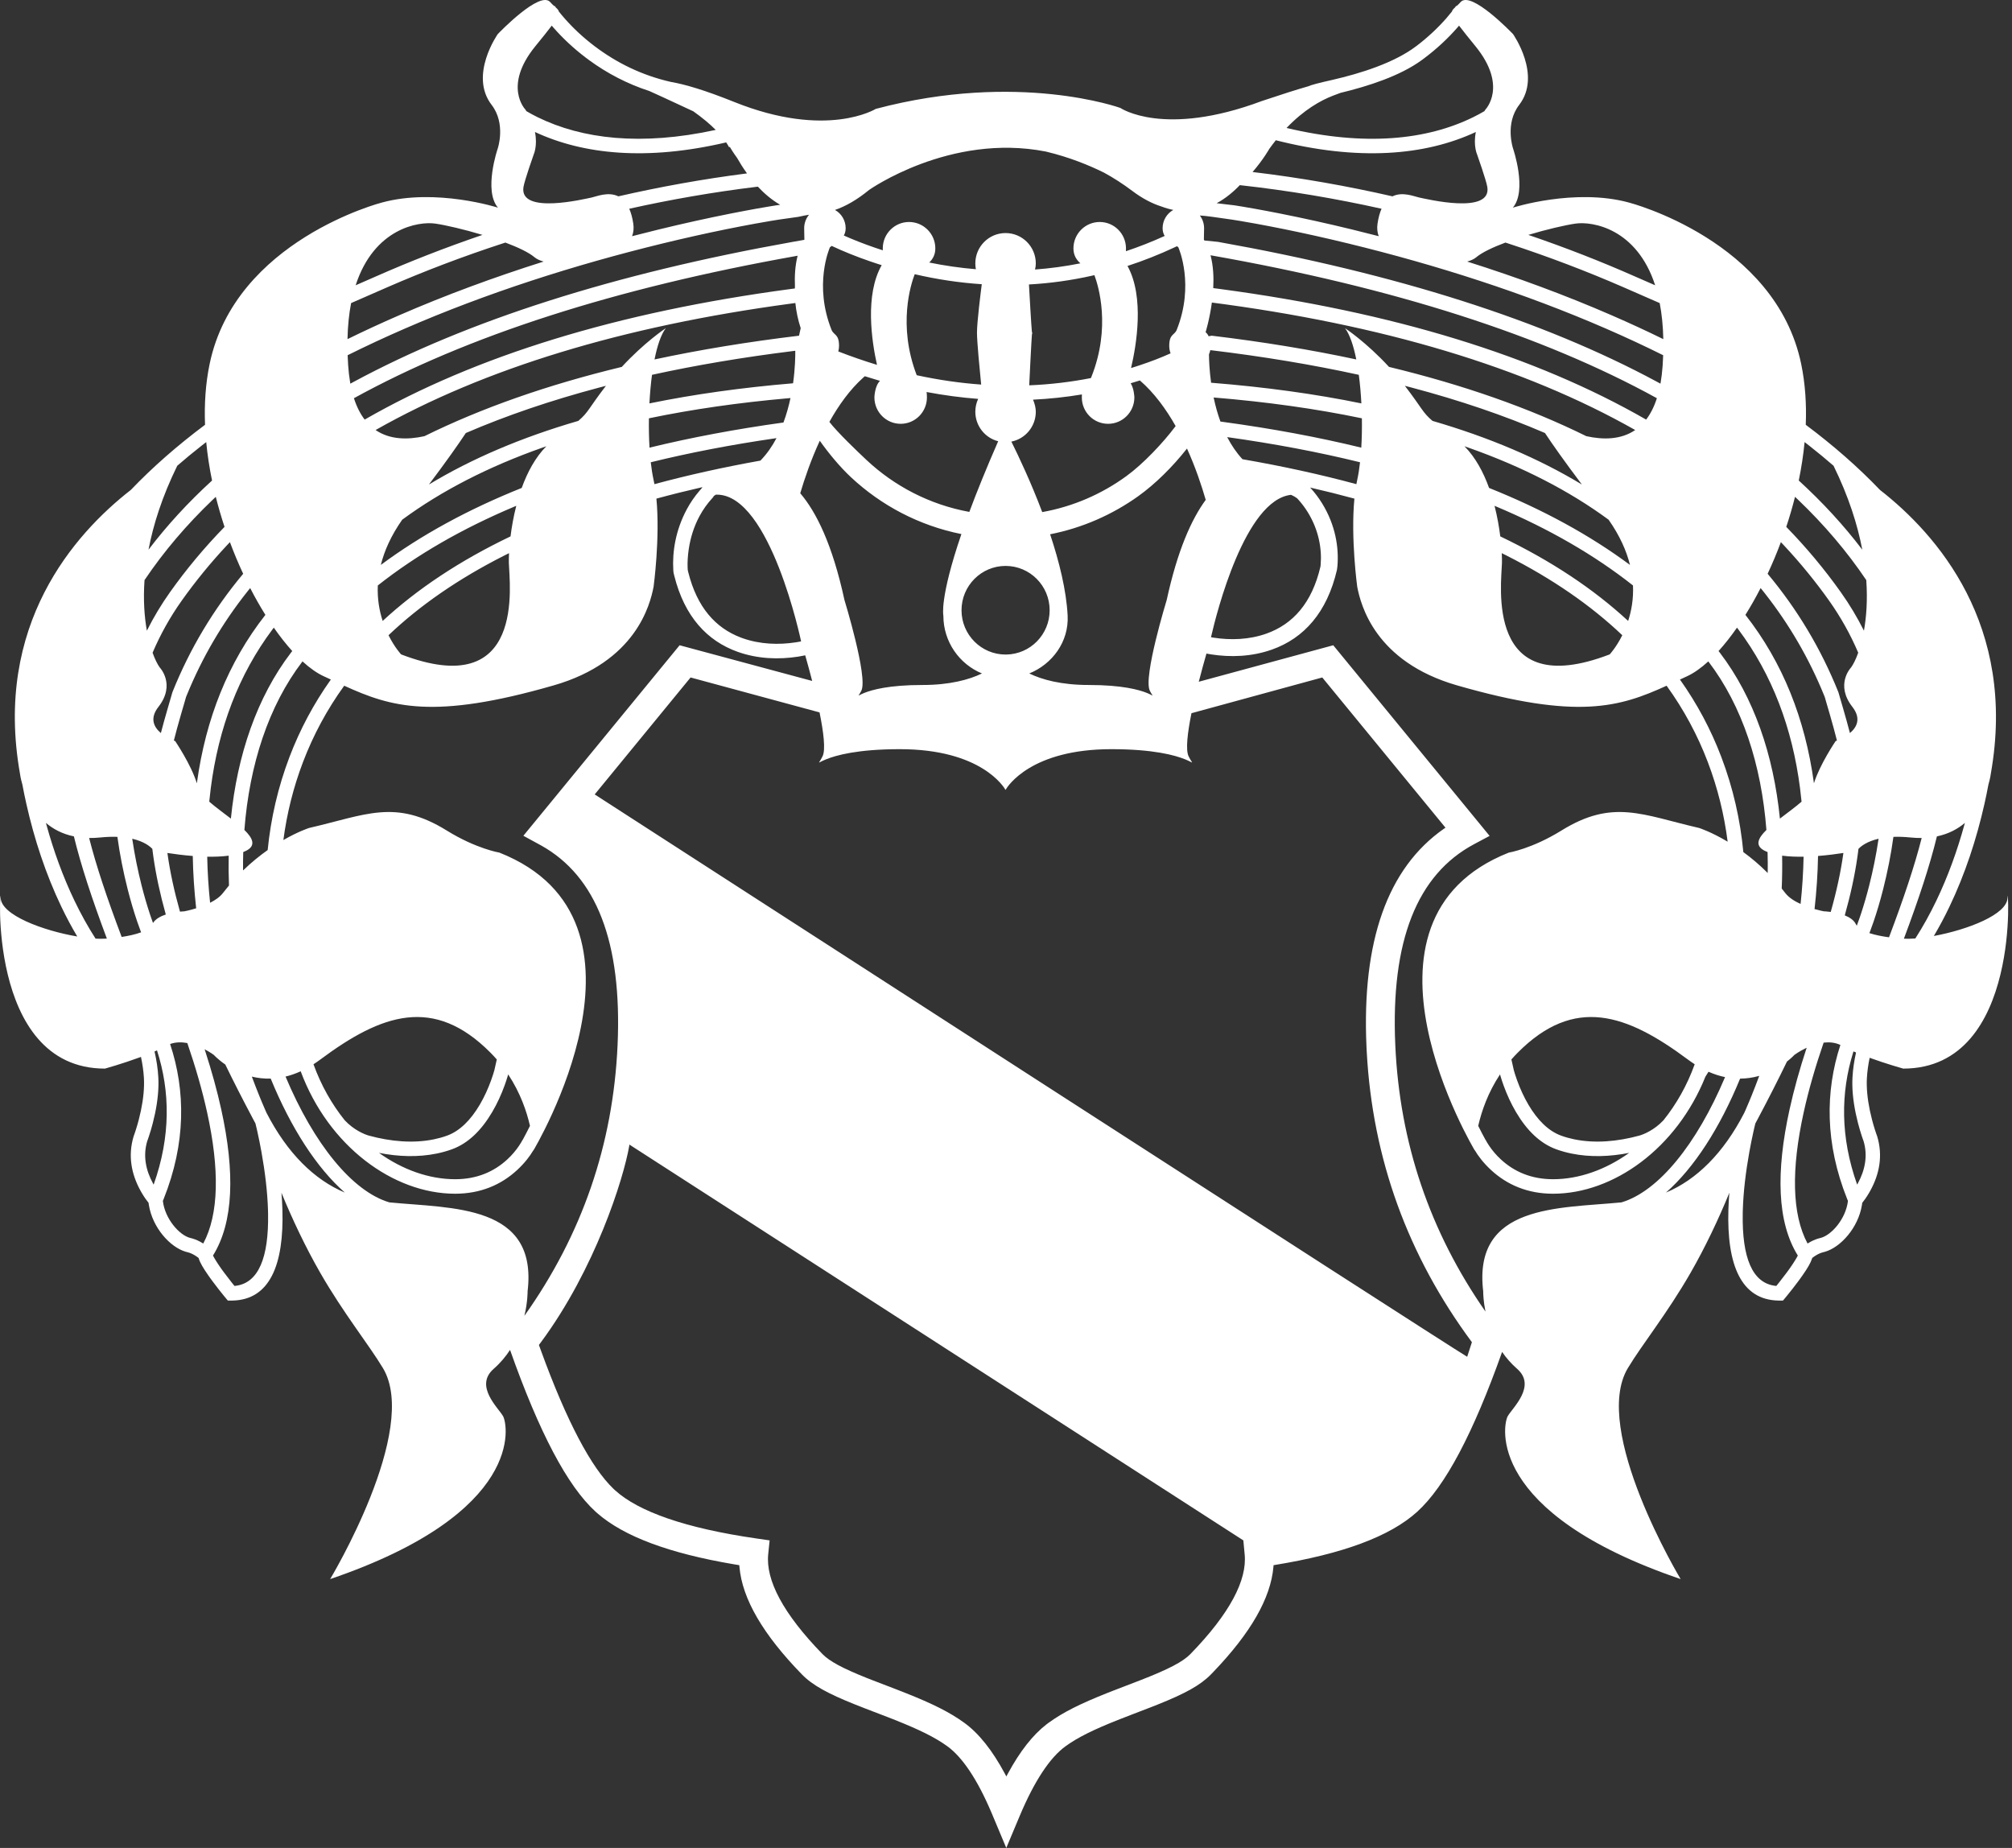 <?xml version="1.0" encoding="UTF-8"?>
<svg width="196px" height="180px" viewBox="0 0 196 180" version="1.1" xmlns="http://www.w3.org/2000/svg" xmlns:xlink="http://www.w3.org/1999/xlink">
    <rect x="0" y="0" width="196" height="180" fill="#333333" stroke="none"/>
    <!-- Generator: Sketch 64 (93537) - https://sketch.com -->
    <title>Shape</title>
    <desc>Created with Sketch.</desc>
    <g id="Page-1" stroke="none" stroke-width="1" fill="none" fill-rule="evenodd">
        <path d="M142.287,0.201 C143.291,-0.942 147.232,3.152 147.389,3.316 L147.394,3.321 C147.394,3.321 150.218,7.327 147.991,10.218 C146.576,12.055 147.394,14.462 147.394,14.462 C147.394,14.462 148.803,18.553 147.375,20.227 C147.375,20.227 153.41,18.293 158.681,19.729 C158.681,19.729 172.969,23.403 175.465,35.463 C175.858,37.363 175.989,39.357 175.909,41.377 C178.596,43.385 181.013,45.5 183.14,47.724 C188.654,52.021 196.503,60.882 193.937,75.359 C193.937,75.359 193.887,75.793 193.701,76.432 C193.59,77.03 193.462,77.658 193.315,78.31 C192.546,81.727 191.43,85.144 189.897,88.339 C189.427,89.32 188.924,90.265 188.387,91.17 C191.639,90.573 195.561,89.078 195.561,87.436 C195.561,85.217 197.108,104.089 185.403,104.089 C185.403,104.089 183.808,103.645 182.133,103.036 C181.992,103.705 181.902,104.359 181.865,104.998 C181.851,105.232 181.847,105.474 181.853,105.723 C181.877,106.77 182.063,107.905 182.36,109.047 C182.449,109.393 182.544,109.72 182.64,110.022 L182.777,110.437 L182.79,110.473 C182.823,110.569 182.85,110.64 182.867,110.685 C183.433,112.563 183.092,114.347 182.203,115.967 L182.098,116.154 L182.052,116.232 C181.823,116.62 181.6,116.933 181.411,117.164 L181.391,117.312 L181.38,117.384 C181.018,119.601 179.304,121.489 177.787,121.928 L177.652,121.963 L177.587,121.979 C177.351,122.041 177.113,122.15 176.883,122.292 L176.784,122.355 L176.729,122.392 C176.657,122.441 176.593,122.489 176.536,122.535 L176.529,122.561 L176.515,122.606 C176.381,123.024 176.075,123.538 175.604,124.212 L175.478,124.39 L175.408,124.488 C175.337,124.587 175.264,124.687 175.188,124.79 C175,125.044 174.803,125.302 174.604,125.557 L174.093,126.196 L174.063,126.233 C173.995,126.316 173.939,126.384 173.898,126.433 L173.688,126.685 L173.36,126.685 L173.249,126.683 C169.605,126.616 168.208,123.208 168.373,117.806 C168.39,117.276 168.421,116.734 168.466,116.183 C167.406,118.771 166.101,121.52 164.685,123.983 C162.409,127.945 159.972,130.946 158.58,133.26 C154.961,139.279 163.722,153.813 163.722,153.813 C144.695,147.33 146.412,138.763 146.876,137.946 C147.339,137.128 149.702,135.008 147.794,133.335 C147.208,132.823 146.725,132.262 146.329,131.685 C143.516,139.595 140.799,144.76 138.063,147.249 C135.414,149.659 130.794,151.36 124.168,152.441 L124.064,152.458 L124.053,152.615 C123.786,155.692 121.815,159.078 118.231,162.823 L117.972,163.091 C116.929,164.163 115.428,164.969 112.805,166.021 L112.204,166.259 C111.898,166.379 111.063,166.698 110.392,166.956 L108.884,167.541 C106.514,168.485 104.992,169.231 103.797,170.098 C102.285,171.195 100.768,173.466 99.322,176.914 L98.027,180 L96.588,176.569 C95.203,173.312 93.747,171.156 92.288,170.098 C91.093,169.231 89.57,168.485 87.2,167.541 L86.563,167.29 C86.256,167.171 85.064,166.716 84.337,166.436 L83.279,166.021 C80.657,164.969 79.156,164.163 78.112,163.091 C74.364,159.239 72.305,155.766 72.032,152.615 L72.019,152.458 L71.477,152.368 C65.228,151.308 60.811,149.68 58.197,147.405 L58.021,147.249 C55.263,144.739 52.523,139.51 49.686,131.489 C49.266,132.135 48.742,132.765 48.09,133.335 C46.182,135.008 48.544,137.128 49.007,137.946 C49.471,138.763 51.188,147.33 32.161,153.813 C32.161,153.813 40.923,139.279 37.304,133.26 C35.911,130.946 33.475,127.945 31.199,123.983 C29.783,121.52 28.478,118.771 27.418,116.183 C27.463,116.734 27.494,117.276 27.51,117.806 C27.676,123.208 26.279,126.616 22.634,126.683 L22.523,126.685 L22.196,126.685 L21.985,126.433 C21.944,126.384 21.889,126.316 21.82,126.233 L21.79,126.196 L21.28,125.557 C21.08,125.302 20.883,125.044 20.695,124.79 C20.619,124.687 20.546,124.587 20.475,124.488 L20.405,124.39 L20.28,124.212 C19.809,123.538 19.502,123.024 19.369,122.606 L19.355,122.561 L19.348,122.535 C19.29,122.489 19.226,122.441 19.155,122.392 L19.099,122.355 L19.001,122.292 C18.77,122.15 18.533,122.041 18.296,121.979 L18.232,121.963 L18.097,121.928 C16.579,121.489 14.866,119.601 14.504,117.384 L14.492,117.312 L14.473,117.164 C14.284,116.933 14.06,116.62 13.831,116.232 L13.785,116.154 L13.68,115.967 C12.792,114.347 12.451,112.563 13.017,110.685 C13.034,110.64 13.06,110.569 13.093,110.473 L13.106,110.437 L13.243,110.022 C13.339,109.72 13.434,109.393 13.524,109.047 C13.82,107.905 14.007,106.77 14.03,105.723 C14.036,105.474 14.032,105.232 14.019,104.998 C13.98,104.331 13.884,103.648 13.732,102.949 L13.611,102.994 C11.895,103.625 10.226,104.089 10.226,104.089 C-1.479,104.089 0.068,85.217 0.068,87.436 C0.068,89.126 4.223,90.661 7.526,91.22 C6.978,90.299 6.465,89.338 5.986,88.339 C4.454,85.144 3.337,81.727 2.569,78.31 C2.422,77.658 2.293,77.031 2.183,76.433 C1.997,75.793 1.946,75.359 1.946,75.359 C-0.619,60.882 7.229,52.021 12.743,47.724 C14.871,45.5 17.288,43.385 19.974,41.377 C19.894,39.357 20.025,37.363 20.419,35.463 C22.915,23.403 37.202,19.729 37.202,19.729 C42.474,18.293 48.508,20.227 48.508,20.227 C47.08,18.553 48.489,14.462 48.489,14.462 C48.489,14.462 49.308,12.055 47.893,10.218 C45.666,7.327 48.489,3.321 48.489,3.321 L48.494,3.316 C48.651,3.152 52.592,-0.942 53.596,0.201 C53.738,0.364 53.874,0.49 53.993,0.596 L54.033,0.57 L54.146,0.73 C54.297,0.865 54.405,0.976 54.439,1.119 C54.599,1.323 54.781,1.542 54.985,1.774 C55.798,2.703 56.779,3.633 57.926,4.501 C60.069,6.123 62.532,7.334 65.317,7.971 L65.369,7.982 C66.676,8.205 68.621,8.764 71.512,9.927 C80.563,13.565 85.314,10.606 85.314,10.606 C99.232,6.916 109.143,10.515 109.143,10.515 C109.143,10.515 113.369,13.422 122.945,9.833 C124.908,9.175 126.371,8.712 127.437,8.408 C127.686,8.286 128.458,8.08 129.754,7.791 C132.539,7.154 135.815,6.123 137.957,4.501 C139.104,3.633 140.085,2.703 140.899,1.774 C141.102,1.542 141.284,1.323 141.444,1.119 C141.478,0.976 141.586,0.865 141.738,0.73 L141.85,0.57 L141.89,0.596 C142.01,0.49 142.146,0.364 142.287,0.201 Z M121.121,150.043 L61.307,111.485 C61.307,111.485 61.3,111.558 61.3,111.6 C60.741,114.852 57.955,123.643 52.699,130.738 L52.498,131.005 L52.692,131.54 C55.203,138.444 57.598,142.962 59.779,145.035 L59.907,145.154 C62.218,147.257 66.809,148.857 73.64,149.849 L74.974,150.043 L74.836,151.391 C74.579,153.908 76.289,157.178 80.121,161.116 C80.81,161.823 82.089,162.503 84.374,163.419 L84.899,163.626 C85.292,163.78 86.612,164.285 87.272,164.538 L88.264,164.926 C90.824,165.946 92.506,166.773 93.932,167.807 C95.361,168.844 96.669,170.492 97.884,172.755 L98.034,173.036 L98.192,172.742 C99.36,170.589 100.608,168.992 101.959,167.952 L102.153,167.807 C103.578,166.773 105.261,165.946 107.82,164.926 L108.508,164.656 L111.186,163.626 C113.802,162.603 115.224,161.876 115.963,161.116 C119.795,157.178 121.505,153.908 121.248,151.391 L121.121,150.043 Z M128.81,65.99 L116.067,69.47 C115.686,71.357 115.481,73.05 115.789,73.67 C116.629,75.354 116.487,72.974 108.262,72.974 C100.451,72.974 98.172,76.568 97.963,76.927 L97.961,76.931 L97.961,76.956 L97.96,76.954 L97.96,76.956 L97.947,76.956 C97.947,76.956 97.949,76.952 97.953,76.945 L97.954,76.943 C97.819,76.701 95.614,72.974 87.656,72.974 C79.432,72.974 79.293,75.354 80.129,73.67 C80.442,73.041 80.227,71.31 79.836,69.392 C76.196,68.406 72.009,67.272 67.274,65.99 L57.933,77.381 C64.831,81.824 140.011,130.401 142.926,132.158 L143.386,130.738 C137.129,122.294 133.711,112.864 133.143,102.48 L133.116,101.933 C132.657,91.709 135.146,84.572 140.669,80.718 L140.812,80.621 L128.81,65.99 Z M68.434,47.45 L68.38,47.462 C66.855,47.81 65.377,48.179 63.944,48.569 C64.314,52.429 63.668,57.16 63.668,57.16 C63.328,58.911 61.944,64.458 53.938,66.761 C42.19,70.143 38.106,68.877 33.531,66.793 C31.848,69.123 30.517,71.603 29.52,74.221 C28.569,76.717 27.944,79.253 27.605,81.824 C29.08,80.976 30.107,80.65 30.107,80.65 C35.629,79.379 38.501,77.789 43.52,80.898 C46.395,82.679 48.648,83.049 48.648,83.049 C65.414,89.682 51.96,112.064 51.96,112.064 L51.96,112.058 C51.96,112.054 51.96,112.048 51.96,112.04 C51.636,112.598 51.116,113.286 50.374,113.971 C48.817,115.41 46.81,116.276 44.337,116.276 C38.307,116.276 31.997,111.634 29.292,104.35 C28.784,104.582 28.291,104.751 27.816,104.865 C30.571,111.422 34.314,116.046 37.929,117.119 C44.049,117.718 52.413,117.289 51.396,125.78 C51.396,125.78 51.414,126.791 51.084,128.17 C56.706,120.257 59.727,111.479 60.161,101.805 C60.612,91.752 58.088,85.347 52.715,82.353 L50.984,81.409 L66.205,62.852 L79.119,66.328 C78.885,65.417 78.652,64.577 78.463,63.914 L78.44,63.832 L78.409,63.839 C78.245,63.876 78.025,63.918 77.758,63.96 C75.871,64.255 73.824,64.187 71.878,63.498 C68.868,62.431 66.678,60.039 65.688,56.095 L65.62,55.811 L65.606,55.728 L65.594,55.587 L65.589,55.52 C65.486,53.779 65.801,51.664 66.9,49.617 C67.249,48.965 67.668,48.352 68.161,47.782 L68.324,47.599 L68.349,47.56 C68.375,47.524 68.403,47.487 68.434,47.45 Z M127.629,47.491 L127.602,47.461 C128.058,47.955 128.453,48.478 128.792,49.027 C130.087,51.128 130.442,53.313 130.285,55.153 C130.274,55.287 130.262,55.385 130.241,55.505 C129.276,59.656 127.025,62.168 123.907,63.273 C121.939,63.971 119.873,64.038 117.969,63.74 C117.803,63.714 117.655,63.688 117.527,63.663 C117.322,64.376 117.051,65.346 116.779,66.406 L129.879,62.852 L145.111,81.421 L143.591,82.232 C138.06,85.185 135.466,91.623 135.923,101.805 C136.35,111.309 139.274,119.949 144.708,127.754 C144.506,126.756 144.488,126.015 144.487,125.827 L144.487,125.785 L144.487,125.78 C143.471,117.289 151.834,117.718 157.955,117.119 C161.56,116.049 165.293,111.446 168.046,104.917 C167.53,104.81 166.992,104.641 166.435,104.395 C166.339,104.543 166.237,104.707 166.133,104.876 C163.326,111.857 157.176,116.276 151.292,116.276 C148.819,116.276 146.812,115.41 145.255,113.971 C144.513,113.286 143.993,112.598 143.669,112.04 C143.669,112.056 143.669,112.064 143.669,112.064 C143.669,112.064 130.215,89.682 146.981,83.049 C146.981,83.049 149.234,82.679 152.109,80.898 C157.127,77.789 159.999,79.379 165.522,80.65 C165.522,80.65 166.678,81.017 168.3,81.985 C167.965,79.359 167.334,76.769 166.364,74.221 C165.367,71.603 164.036,69.123 162.353,66.793 C157.778,68.877 153.693,70.143 141.945,66.761 C133.939,64.458 132.556,58.911 132.216,57.16 C132.216,57.16 131.569,52.429 131.94,48.569 C130.546,48.19 129.11,47.83 127.629,47.491 Z M19.934,102.207 L19.983,102.355 C20.618,104.314 21.149,106.227 21.554,108.07 C22.892,114.166 22.77,119.048 20.748,122.298 C20.856,122.519 21.133,122.979 21.509,123.513 L21.548,123.569 L21.682,123.755 L21.823,123.947 C22.048,124.251 22.288,124.563 22.53,124.868 L22.675,125.051 L22.841,125.257 L22.937,125.248 C25.188,124.982 26.185,122.493 26.115,118.236 L26.112,118.107 L26.106,117.85 C26.051,116.078 25.821,114.157 25.471,112.214 C25.345,111.515 25.212,110.856 25.078,110.254 C25.059,110.171 25.041,110.092 25.024,110.017 L25.007,109.944 L24.885,109.431 L24.639,108.97 C23.664,107.136 22.768,105.379 21.947,103.692 C21.228,103.196 20.83,102.756 20.83,102.756 C20.83,102.756 20.478,102.491 19.934,102.207 Z M175.998,102.057 L175.956,102.077 C175.266,102.404 174.799,102.756 174.799,102.756 C174.799,102.756 174.545,103.036 174.078,103.402 C173.219,105.176 172.276,107.03 171.245,108.97 L170.998,109.431 L170.876,109.944 L170.859,110.017 C170.842,110.092 170.824,110.171 170.806,110.254 C170.672,110.856 170.538,111.515 170.412,112.214 C170.063,114.157 169.832,116.078 169.778,117.85 L169.771,118.107 L169.769,118.236 C169.699,122.493 170.696,124.982 172.946,125.248 L173.042,125.257 L173.208,125.051 L173.354,124.868 C173.596,124.563 173.835,124.251 174.061,123.947 L174.201,123.755 L174.335,123.569 L174.375,123.513 C174.751,122.979 175.027,122.519 175.136,122.298 C173.114,119.048 172.991,114.166 174.33,108.07 C174.755,106.134 175.319,104.12 175.998,102.057 Z M177.685,101.554 L177.65,101.558 C176.842,103.908 176.18,106.196 175.702,108.374 C174.496,113.866 174.543,118.254 176.084,121.128 C176.105,121.115 176.126,121.102 176.147,121.089 C176.459,120.896 176.786,120.742 177.129,120.641 L177.337,120.586 L177.373,120.577 C178.404,120.308 179.812,118.741 180.019,116.976 L179.942,116.789 C177.783,111.39 177.797,106.319 179.282,101.786 C178.769,101.544 178.219,101.495 177.685,101.554 Z M16.617,101.677 L16.571,101.693 C18.086,106.249 18.116,111.353 15.942,116.789 L15.865,116.977 C16.071,118.741 17.48,120.308 18.51,120.577 L18.547,120.586 L18.754,120.641 C19.097,120.742 19.425,120.896 19.737,121.089 C19.758,121.102 19.779,121.115 19.799,121.128 C21.34,118.254 21.387,113.866 20.181,108.374 C19.706,106.209 19.049,103.934 18.248,101.599 C17.714,101.5 17.151,101.496 16.617,101.677 Z M171.378,104.794 L171.267,104.825 C170.731,104.969 170.144,105.061 169.512,105.065 C167.534,109.887 165.015,113.779 162.29,116.165 C165.261,114.92 167.89,112.339 169.918,108.401 L170.062,108.079 C170.168,107.837 170.28,107.576 170.396,107.296 L170.636,106.713 C170.884,106.1 171.132,105.46 171.378,104.794 Z M24.533,104.869 L24.571,104.97 C24.796,105.572 25.022,106.154 25.248,106.713 L25.487,107.296 C25.604,107.576 25.716,107.837 25.822,108.079 L25.966,108.403 C27.995,112.34 30.623,114.92 33.594,116.165 C30.868,113.778 28.349,109.886 26.371,105.062 C25.71,105.082 25.095,105.005 24.533,104.869 Z M15.294,102.313 L15.256,102.331 C15.189,102.361 15.122,102.391 15.054,102.42 C15.251,103.268 15.374,104.1 15.421,104.915 C15.437,105.188 15.442,105.468 15.435,105.755 C15.409,106.925 15.205,108.163 14.883,109.404 C14.763,109.868 14.634,110.301 14.504,110.691 C14.461,110.822 14.422,110.934 14.393,111.014 L14.383,111.043 L14.344,111.144 C13.92,112.559 14.189,113.97 14.911,115.286 C14.93,115.32 14.949,115.355 14.968,115.389 C16.646,110.685 16.574,106.281 15.294,102.313 Z M180.558,102.413 L180.53,102.502 C179.308,106.42 179.264,110.759 180.915,115.388 C180.935,115.355 180.954,115.32 180.973,115.286 C181.694,113.97 181.964,112.559 181.539,111.144 L181.501,111.043 L181.49,111.014 C181.461,110.934 181.423,110.822 181.379,110.691 C181.25,110.301 181.121,109.868 181,109.404 C180.678,108.163 180.475,106.925 180.448,105.755 C180.442,105.468 180.446,105.188 180.462,104.915 C180.508,104.132 180.624,103.333 180.807,102.519 C180.723,102.484 180.64,102.448 180.558,102.413 Z M144.015,109.609 L144.001,109.666 C144.237,110.144 144.496,110.636 144.784,111.164 L144.716,111.04 L144.728,111.034 L144.748,111.077 C144.803,111.186 144.908,111.368 145.064,111.6 C145.367,112.053 145.747,112.508 146.206,112.931 C147.515,114.141 149.189,114.863 151.292,114.863 C153.807,114.863 156.4,113.949 158.708,112.297 C156.819,112.669 154.907,112.736 153.081,112.362 C152.576,112.258 152.086,112.122 151.61,111.95 C150.016,111.374 148.723,110.089 147.684,108.325 C147.196,107.498 146.796,106.616 146.475,105.734 C146.363,105.425 146.268,105.138 146.191,104.88 L146.164,104.79 L146.126,104.652 C144.947,106.43 144.334,108.229 144.015,109.609 Z M49.503,104.652 L49.465,104.79 L49.438,104.88 C49.361,105.138 49.266,105.425 49.154,105.734 C48.833,106.616 48.433,107.498 47.945,108.325 C46.906,110.089 45.613,111.374 44.019,111.95 C43.543,112.122 43.053,112.258 42.548,112.362 C40.722,112.736 38.809,112.669 36.921,112.297 C39.229,113.949 41.822,114.863 44.337,114.863 C46.44,114.863 48.114,114.141 49.423,112.931 C49.882,112.508 50.262,112.053 50.565,111.6 C50.721,111.368 50.826,111.186 50.881,111.077 L50.901,111.034 L50.913,111.04 L50.915,111.037 C51.175,110.557 51.411,110.105 51.628,109.666 C51.312,108.279 50.698,106.455 49.503,104.652 Z M147.852,102.534 C147.635,102.752 147.429,102.974 147.234,103.197 L147.462,104.212 L147.479,104.276 L147.591,104.652 C147.65,104.838 147.718,105.037 147.795,105.249 C148.088,106.054 148.453,106.859 148.893,107.606 C149.781,109.112 150.849,110.174 152.085,110.621 C152.496,110.769 152.922,110.888 153.361,110.978 C155.38,111.391 157.569,111.196 159.694,110.615 C160.106,110.502 161.153,110.078 162.046,109.123 C163.299,107.565 164.348,105.728 165.09,103.665 C164.868,103.522 164.644,103.367 164.417,103.198 C158.454,98.76 153.373,96.979 147.852,102.534 Z M31.212,103.198 C30.985,103.367 30.761,103.522 30.539,103.665 C31.281,105.728 32.33,107.565 33.583,109.123 C34.476,110.078 35.523,110.502 35.935,110.615 C38.06,111.196 40.249,111.391 42.268,110.978 C42.707,110.888 43.133,110.769 43.543,110.621 C44.78,110.174 45.848,109.112 46.736,107.606 C47.176,106.859 47.541,106.054 47.834,105.249 C47.911,105.037 47.979,104.838 48.037,104.652 L48.15,104.276 L48.167,104.212 L48.395,103.197 C48.2,102.974 47.994,102.752 47.777,102.534 C42.256,96.979 37.175,98.76 31.212,103.198 Z M4.473,80.156 L4.531,80.366 C5.225,82.885 6.123,85.371 7.252,87.726 C7.878,89.031 8.563,90.269 9.31,91.429 C9.645,91.447 9.953,91.449 10.226,91.433 C10.226,91.433 10.292,91.43 10.41,91.422 C8.937,87.493 7.88,84.27 7.199,81.469 C6.067,81.234 5.175,80.751 4.473,80.156 Z M191.41,80.156 C190.709,80.751 189.816,81.234 188.685,81.469 C188.003,84.273 186.944,87.501 185.468,91.436 L185.403,91.433 C185.747,91.453 186.147,91.445 186.584,91.412 C187.327,90.257 188.009,89.025 188.632,87.726 C189.761,85.371 190.659,82.885 191.353,80.366 L191.41,80.156 Z M186.105,81.575 C185.486,81.512 184.936,81.496 184.448,81.515 C184.213,83.226 183.875,84.926 183.45,86.606 C183.151,87.786 182.83,88.854 182.509,89.792 C182.396,90.122 182.291,90.412 182.196,90.661 L182.134,90.821 L182.107,90.891 C182.709,91.088 183.415,91.217 184.019,91.299 C185.465,87.47 186.512,84.335 187.201,81.626 C186.854,81.63 186.489,81.614 186.105,81.575 Z M9.778,81.575 C9.395,81.614 9.03,81.63 8.683,81.626 C9.369,84.327 10.413,87.451 11.852,91.264 C12.476,91.17 13.175,91.027 13.746,90.812 L13.688,90.661 C13.593,90.412 13.488,90.122 13.375,89.792 C13.054,88.854 12.733,87.786 12.434,86.606 C12.008,84.926 11.671,83.226 11.436,81.515 C10.948,81.496 10.398,81.512 9.778,81.575 Z M183.002,81.698 C181.854,81.962 181.279,82.435 181.044,82.685 C181.032,82.78 181.02,82.875 181.008,82.971 L180.965,83.293 L180.937,83.491 C180.683,85.259 180.278,87.143 179.709,89.163 C180.182,89.351 180.605,89.629 180.799,90.037 C180.821,90.083 180.847,90.127 180.879,90.17 L180.938,90.011 C181.013,89.811 181.094,89.584 181.18,89.333 L181.296,88.988 C181.566,88.17 181.835,87.256 182.088,86.257 C182.461,84.786 182.763,83.299 182.986,81.804 L183.002,81.698 Z M12.882,81.698 L12.897,81.804 C13.12,83.299 13.423,84.786 13.795,86.257 C14.048,87.256 14.317,88.17 14.587,88.988 L14.703,89.333 C14.774,89.54 14.842,89.73 14.905,89.903 C15.16,89.506 15.643,89.247 16.151,89.079 C15.594,87.089 15.196,85.232 14.946,83.487 L14.919,83.293 L14.876,82.971 C14.863,82.875 14.851,82.78 14.84,82.685 C14.604,82.435 14.029,81.962 12.882,81.698 Z M179.575,83.085 C178.903,83.189 178.034,83.304 177.105,83.377 C177.075,85.087 176.96,86.813 176.765,88.547 C177.292,88.698 177.671,88.768 177.671,88.768 L177.675,88.768 C177.709,88.769 177.976,88.778 178.343,88.827 C178.914,86.809 179.315,84.935 179.561,83.185 L179.575,83.085 Z M16.308,83.085 L16.322,83.185 C16.567,84.927 16.966,86.791 17.532,88.798 C17.768,88.774 17.928,88.768 17.954,88.768 L17.958,88.768 C17.958,88.768 18.459,88.676 19.11,88.473 C18.921,86.764 18.808,85.063 18.778,83.377 C17.85,83.304 16.981,83.189 16.308,83.085 Z M173.606,83.346 C173.627,84.401 173.613,85.469 173.566,86.547 C173.682,86.691 173.799,86.838 173.914,86.988 C174.255,87.432 174.818,87.784 175.405,88.052 C175.569,86.507 175.668,84.97 175.698,83.447 C175.003,83.46 174.312,83.437 173.679,83.356 L173.606,83.346 Z M22.278,83.346 L22.205,83.356 C21.572,83.437 20.881,83.46 20.186,83.447 C20.214,84.932 20.31,86.43 20.466,87.936 C20.963,87.684 21.421,87.371 21.715,86.988 C21.91,86.734 22.107,86.49 22.306,86.254 C22.268,85.276 22.259,84.306 22.278,83.346 Z M166.416,64.424 C165.703,65.076 165.004,65.569 164.34,65.874 C164.108,65.981 163.879,66.087 163.654,66.191 C165.331,68.553 166.667,71.065 167.676,73.716 C168.836,76.763 169.531,79.859 169.828,82.998 C170.591,83.555 171.399,84.229 172.203,85.035 C172.213,84.351 172.209,83.672 172.189,82.998 C172.076,82.953 171.969,82.904 171.868,82.85 C170.93,82.354 171.261,81.639 172.076,80.843 C171.586,74.492 169.729,68.763 166.428,64.44 L166.416,64.424 Z M29.468,64.424 L29.455,64.44 C26.155,68.763 24.297,74.492 23.807,80.843 C24.623,81.639 24.953,82.354 24.016,82.85 C23.915,82.904 23.807,82.953 23.694,82.998 C23.677,83.59 23.671,84.187 23.677,84.787 C24.495,83.996 25.312,83.34 26.075,82.801 C26.382,79.73 27.072,76.699 28.207,73.716 C29.217,71.065 30.553,68.553 32.23,66.191 C32.005,66.087 31.776,65.981 31.543,65.874 C30.88,65.57 30.18,65.076 29.468,64.424 Z M26.673,61.136 L26.552,61.295 C23.241,65.716 21.284,70.92 20.531,76.782 C20.475,77.215 20.426,77.651 20.384,78.088 C20.996,78.62 21.773,79.183 22.492,79.737 C23.114,73.525 25.036,67.908 28.341,63.58 L28.469,63.414 C27.868,62.751 27.265,61.986 26.673,61.136 Z M169.211,61.136 C168.618,61.986 168.015,62.751 167.414,63.414 L167.543,63.58 C170.847,67.908 172.769,73.525 173.391,79.737 C174.111,79.183 174.888,78.62 175.5,78.088 C175.457,77.651 175.408,77.215 175.353,76.782 C174.6,70.92 172.643,65.716 169.332,61.295 L169.211,61.136 Z M171.512,57.281 C171.037,58.204 170.541,59.078 170.031,59.892 C173.672,64.533 175.843,70.029 176.696,76.221 L176.706,76.301 L176.723,76.246 C177.292,74.441 178.791,72.227 178.822,72.183 C178.822,72.183 178.868,72.167 178.947,72.136 C178.752,71.36 178.527,70.537 178.27,69.648 L177.89,68.346 L177.76,67.892 L177.769,67.915 L177.686,67.71 C176.228,64.135 174.309,60.832 171.928,57.801 L171.788,57.623 L171.512,57.281 Z M24.371,57.281 L24.096,57.623 C21.65,60.702 19.684,64.065 18.198,67.71 L18.119,67.902 L18.124,67.891 L17.993,68.346 L17.614,69.648 C17.357,70.537 17.131,71.36 16.937,72.136 C17.016,72.167 17.062,72.182 17.062,72.182 C17.062,72.182 18.617,74.468 19.177,76.301 L19.188,76.221 C20.041,70.029 22.211,64.533 25.853,59.892 C25.343,59.078 24.846,58.204 24.371,57.281 Z M173.486,52.808 C173.089,53.872 172.655,54.903 172.195,55.889 C175.094,59.358 177.387,63.191 179.074,67.391 L179.098,67.459 L179.489,68.805 L179.547,69.003 C179.795,69.856 180.016,70.652 180.211,71.405 C180.872,70.849 181.343,69.996 180.449,68.853 C178.764,66.693 180.271,65.067 180.332,65.003 L180.334,65.001 C180.546,64.701 180.79,64.222 181.02,63.579 C180.263,61.804 179.32,60.11 178.181,58.505 C176.852,56.634 175.393,54.847 173.804,53.145 L173.486,52.808 Z M22.398,52.808 L22.079,53.145 C20.491,54.847 19.032,56.634 17.703,58.505 C16.563,60.11 15.621,61.804 14.864,63.579 C15.094,64.222 15.338,64.701 15.55,65.001 C15.55,65.001 17.154,66.649 15.434,68.853 C14.541,69.996 15.012,70.849 15.672,71.405 C15.867,70.652 16.089,69.856 16.337,69.003 L16.395,68.805 L16.786,67.459 L16.809,67.391 C18.496,63.191 20.79,59.358 23.689,55.889 C23.228,54.903 22.795,53.872 22.398,52.808 Z M115.631,43.691 L115.581,43.755 C114.225,45.469 112.558,47.134 110.875,48.336 C108.345,50.142 105.432,51.426 102.298,52.042 C103.182,54.696 103.879,57.496 104.005,59.968 C104.131,62.508 102.512,64.69 100.265,65.599 C101.515,66.204 103.375,66.722 106.077,66.722 C112.558,66.722 112.668,68.596 112.007,67.274 C111.351,65.949 113.656,58.44 113.656,58.44 C114.704,53.618 116.068,50.582 117.456,48.69 C117.062,47.327 116.466,45.533 115.631,43.691 Z M79.86,42.933 L79.845,42.965 C79.006,44.784 78.386,46.594 77.956,48.046 C79.514,49.866 81.088,53.028 82.262,58.44 C82.262,58.44 84.568,65.949 83.91,67.274 C83.251,68.596 83.362,66.722 89.842,66.722 C92.545,66.722 94.407,66.203 95.659,65.599 C93.452,64.69 91.898,62.51 91.898,59.968 C91.898,59.968 91.507,58.306 93.655,52.022 C89.522,51.194 85.828,49.226 82.885,46.474 C81.808,45.463 80.736,44.168 79.86,42.933 Z M146.295,53.882 C146.315,54.265 146.319,54.588 146.314,54.833 C146.267,56.837 144.615,68.423 156.811,63.741 C156.811,63.741 157.439,63.069 158.036,61.875 C154.987,58.979 151.246,56.383 146.765,54.116 L146.295,53.882 Z M49.588,53.882 L49.118,54.116 C44.638,56.383 40.896,58.979 37.848,61.875 C38.444,63.069 39.073,63.741 39.073,63.741 C51.269,68.423 49.617,56.837 49.57,54.833 C49.564,54.588 49.569,54.265 49.588,53.882 Z M97.96,55.124 C95.589,55.124 93.667,57.06 93.667,59.442 C93.667,61.825 95.589,63.756 97.959,63.757 L97.959,63.739 L97.961,63.742 L97.961,63.739 L97.97,63.739 C97.97,63.739 97.968,63.742 97.964,63.748 L97.969,63.756 L98.031,63.756 C100.371,63.718 102.252,61.801 102.252,59.442 C102.252,57.06 100.333,55.124 97.96,55.124 Z M69.842,48.181 L69.734,48.184 C69.664,48.225 69.614,48.26 69.58,48.285 L69.522,48.332 L69.477,48.425 L69.406,48.502 C68.902,49.049 68.481,49.646 68.137,50.287 C67.594,51.298 67.26,52.382 67.095,53.486 C66.994,54.159 66.966,54.763 66.983,55.256 L66.998,55.534 L67.055,55.767 C67.907,59.148 69.685,61.15 72.144,62.092 L72.345,62.166 C74.04,62.766 75.865,62.826 77.542,62.564 L77.878,62.507 C77.938,62.495 77.992,62.485 78.04,62.474 C78.038,62.466 78.037,62.462 78.037,62.462 C78.037,62.462 75.055,48.195 69.842,48.181 Z M125.763,48.199 C121.289,48.703 118.528,59.643 117.982,62.012 L117.969,62.07 C118.045,62.084 118.129,62.098 118.221,62.112 C119.881,62.372 121.688,62.313 123.362,61.72 C125.954,60.801 127.807,58.732 128.633,55.189 L128.646,55.076 L128.652,55.012 C128.782,53.495 128.482,51.652 127.398,49.895 C127.162,49.512 126.893,49.143 126.571,48.772 L126.373,48.549 L126.374,48.551 C126.378,48.557 126.358,48.539 126.31,48.503 C126.189,48.411 126.021,48.312 125.799,48.215 L125.763,48.199 Z M21.021,48.395 L20.743,48.657 C18.168,51.116 15.946,53.732 14.079,56.505 C13.944,58.434 14.067,60.092 14.307,61.434 C14.956,60.139 15.705,58.888 16.559,57.685 C18.151,55.443 19.922,53.321 21.873,51.32 C21.556,50.363 21.27,49.385 21.021,48.395 Z M174.862,48.395 C174.614,49.385 174.328,50.363 174.01,51.32 C175.961,53.321 177.733,55.443 179.324,57.685 C180.179,58.888 180.928,60.139 181.576,61.434 C181.816,60.092 181.939,58.434 181.804,56.505 C179.937,53.732 177.716,51.116 175.14,48.657 L174.862,48.395 Z M145.592,49.271 C145.861,50.321 146.038,51.346 146.15,52.247 C151.111,54.621 155.247,57.378 158.607,60.483 C158.924,59.509 159.138,58.344 159.078,57.027 C155.322,54.062 150.887,51.501 145.771,49.345 L145.592,49.271 Z M50.292,49.271 L50.113,49.345 C44.997,51.501 40.561,54.062 36.805,57.027 C36.746,58.344 36.96,59.509 37.277,60.483 C40.636,57.378 44.772,54.622 49.734,52.247 C49.846,51.346 50.023,50.321 50.292,49.271 Z M53.222,43.469 L52.863,43.594 C47.577,45.458 43.016,47.801 39.18,50.623 C38.084,52.188 37.436,53.666 37.099,55.027 C41.013,52.122 45.589,49.623 50.824,47.528 C51.373,46.008 52.146,44.553 53.222,43.469 Z M142.662,43.469 C143.738,44.553 144.51,46.008 145.059,47.528 C150.294,49.623 154.87,52.122 158.785,55.027 C158.448,53.666 157.8,52.188 156.703,50.623 C152.867,47.801 148.306,45.458 143.02,43.594 L142.662,43.469 Z M175.795,43.062 C175.676,44.312 175.482,45.565 175.227,46.806 C177.553,48.932 179.617,51.177 181.416,53.544 C180.954,51.11 180.085,48.364 178.616,45.367 C177.861,44.711 177.078,44.065 176.268,43.429 L175.795,43.062 Z M20.089,43.062 L19.616,43.429 C18.805,44.065 18.023,44.711 17.268,45.367 C15.798,48.364 14.93,51.11 14.467,53.544 C16.267,51.177 18.33,48.931 20.657,46.806 C20.401,45.565 20.207,44.312 20.089,43.062 Z M111.043,37.058 L110.932,37.093 C110.671,37.175 110.409,37.255 110.146,37.332 C110.476,37.862 110.503,38.641 110.505,38.706 L110.505,38.71 C110.505,40.132 109.359,41.282 107.945,41.282 C106.529,41.282 105.387,40.132 105.387,38.71 C105.387,38.605 105.39,38.509 105.396,38.42 C103.847,38.678 102.259,38.851 100.634,38.93 C100.795,39.308 100.903,39.724 100.903,40.105 C100.903,41.546 99.878,42.749 98.523,43.015 C99.253,44.483 100.442,47.003 101.529,49.881 C104.541,49.343 107.336,48.12 109.733,46.371 C111.36,45.188 113.309,43.132 114.517,41.512 L114.536,41.521 C113.593,39.85 112.438,38.264 111.043,37.058 Z M84.247,36.647 L84.093,36.782 C82.789,37.952 81.697,39.477 80.794,41.095 C81.569,42.105 83.531,43.981 84.406,44.801 C87.128,47.354 90.572,49.16 94.428,49.863 C95.147,47.933 96.066,45.657 97.238,42.98 C95.958,42.657 95.012,41.491 95.012,40.105 C95.012,39.658 95.111,39.235 95.288,38.854 C93.644,38.728 91.969,38.507 90.264,38.185 C90.285,38.332 90.297,38.505 90.297,38.71 C90.297,40.132 89.152,41.282 87.74,41.282 C86.325,41.282 85.181,40.132 85.181,38.71 C85.181,38.71 85.199,37.609 85.725,37.098 C85.235,36.956 84.742,36.806 84.247,36.647 Z M136.856,37.58 C138.588,39.837 138.542,40.137 139.547,40.997 C145.071,42.604 149.922,44.669 154.099,47.194 C152.341,44.858 151.217,43.255 150.504,42.179 C146.552,40.475 142.216,38.998 137.496,37.747 L136.856,37.58 Z M59.028,37.58 L58.388,37.747 C53.668,38.998 49.332,40.475 45.379,42.179 C44.667,43.255 43.543,44.858 41.785,47.194 C45.962,44.669 50.813,42.604 56.337,40.997 C57.342,40.137 57.295,39.837 59.028,37.58 Z M75.643,42.676 L75.474,42.701 C71.194,43.325 67.167,44.1 63.394,45.027 C63.465,45.657 63.556,46.236 63.668,46.741 C63.698,46.878 63.726,47.018 63.752,47.16 C66.97,46.289 70.41,45.523 74.078,44.865 C74.71,44.215 75.224,43.468 75.643,42.676 Z M119.549,42.578 L119.569,42.617 C119.965,43.376 120.448,44.095 121.035,44.73 C124.993,45.416 128.689,46.228 132.131,47.16 C132.157,47.018 132.185,46.878 132.216,46.741 C132.327,46.236 132.419,45.657 132.489,45.027 C128.465,44.038 124.152,43.222 119.549,42.578 Z M118.227,38.718 L118.251,38.83 C118.408,39.557 118.615,40.314 118.888,41.062 L119.136,41.095 C123.929,41.747 128.421,42.582 132.61,43.603 C132.665,42.695 132.685,41.726 132.669,40.746 C128.232,39.82 123.418,39.144 118.227,38.718 Z M77.005,38.773 L76.78,38.792 C71.923,39.221 67.401,39.873 63.215,40.746 C63.199,41.726 63.219,42.695 63.273,43.603 C67.339,42.613 71.688,41.796 76.322,41.154 C76.619,40.356 76.841,39.547 77.005,38.773 Z M117.444,32.359 C117.573,32.458 117.668,32.599 117.739,32.753 C117.834,32.738 117.936,32.72 118.045,32.699 C123.025,33.297 127.718,34.068 132.123,35.012 C131.855,33.67 131.489,32.579 131.025,31.967 C131.025,31.967 133.082,33.319 135.31,35.738 C142.546,37.486 148.955,39.734 154.532,42.485 C156.167,42.848 157.906,42.839 159.295,41.887 C148.499,35.768 134.695,31.619 117.873,29.446 L118.055,29.47 C117.831,31.117 117.444,32.359 117.444,32.359 Z M77.481,29.516 L77.005,29.579 C60.638,31.785 47.168,35.89 36.588,41.887 C37.978,42.839 39.716,42.848 41.351,42.485 L41.35,42.484 C46.929,39.734 53.337,37.486 60.573,35.738 C62.748,33.378 64.759,32.033 64.855,31.969 L64.859,31.967 C64.394,32.579 64.029,33.67 63.761,35.012 C68.166,34.068 72.859,33.297 77.838,32.699 C77.893,32.451 77.947,32.205 78,31.963 C77.741,31.168 77.564,30.351 77.481,29.516 Z M77.701,24.909 L77.558,24.935 C59.888,28.083 45.531,32.703 34.478,38.788 C34.752,39.642 35.108,40.327 35.525,40.871 C46.36,34.645 60.171,30.411 76.949,28.161 L77.431,28.098 C77.433,28.033 77.436,27.968 77.439,27.902 C77.397,26.905 77.454,25.861 77.701,24.909 Z M117.923,24.864 L117.936,24.912 C118.196,25.914 118.245,27.019 118.189,28.063 L118.934,28.161 C135.713,30.411 149.524,34.645 160.359,40.871 C160.776,40.327 161.131,39.642 161.406,38.788 C150.268,32.657 135.778,28.013 117.923,24.864 Z M117.772,34.515 C117.778,35.105 117.817,36.1 117.98,37.281 C123.232,37.699 128.112,38.37 132.619,39.294 C132.57,38.337 132.486,37.393 132.369,36.51 C127.853,35.522 123.024,34.719 117.879,34.102 L117.903,34.105 C117.873,34.247 117.829,34.385 117.772,34.515 Z M77.472,34.166 L77.195,34.201 C72.352,34.804 67.792,35.574 63.515,36.51 C63.397,37.393 63.314,38.337 63.264,39.294 C67.586,38.408 72.251,37.755 77.257,37.334 C77.465,35.848 77.478,34.649 77.472,34.166 Z M106.612,26.801 L106.418,26.846 C104.346,27.314 102.283,27.596 100.237,27.709 L100.236,27.706 C100.277,28.447 100.464,31.777 100.532,32.453 L100.534,32.465 L100.532,32.48 C100.473,33.225 100.326,36.189 100.261,37.533 C102.327,37.448 104.331,37.207 106.268,36.827 C106.284,36.796 106.299,36.764 106.312,36.729 C108.251,31.872 106.998,27.83 106.612,26.801 Z M89.108,26.709 L89.097,26.738 C88.749,27.642 87.426,31.666 89.302,36.548 C91.444,37.013 93.539,37.312 95.581,37.459 C95.442,36.078 95.173,33.29 95.173,32.406 C95.173,31.364 95.545,28.421 95.64,27.684 C93.432,27.54 91.251,27.208 89.108,26.709 Z M116.882,20.991 L116.889,21 C117.135,21.328 117.285,21.733 117.296,22.172 L117.297,22.228 L117.277,23.342 L117.329,23.426 L118.652,23.559 C136.06,26.667 150.318,31.208 161.418,37.189 L161.753,37.371 L161.776,37.243 C161.857,36.766 161.919,36.251 161.96,35.696 L161.971,35.543 C161.991,35.222 162.007,34.907 162.018,34.6 C160.235,33.712 158.384,32.851 156.468,32.018 C148.489,28.546 139.932,25.808 131.375,23.725 L130.008,23.398 L129.728,23.332 C127.58,22.831 125.556,22.402 123.685,22.041 L122.469,21.812 L122.327,21.786 C121.766,21.684 121.253,21.594 120.792,21.517 L119.981,21.387 L118.102,21.121 L118.035,21.112 C117.559,21.046 117.175,21.005 116.882,20.991 Z M78.814,20.916 L78.798,20.919 C78.541,20.958 78.224,21.021 77.847,21.106 L77.782,21.121 L75.902,21.387 L75.092,21.517 C74.63,21.594 74.117,21.684 73.556,21.786 L73.415,21.812 L72.198,22.041 C70.327,22.402 68.303,22.831 66.156,23.332 L65.875,23.398 L64.508,23.725 C55.951,25.808 47.395,28.546 39.415,32.018 C37.499,32.851 35.648,33.712 33.865,34.6 C33.876,34.907 33.892,35.222 33.913,35.543 C33.953,36.157 34.019,36.723 34.108,37.243 L34.13,37.371 L34.465,37.189 C45.565,31.208 59.824,26.667 77.231,23.559 L78.347,23.362 C78.351,23.355 78.355,23.349 78.359,23.342 L78.339,22.228 C78.339,21.728 78.518,21.27 78.814,20.916 Z M114.655,23.983 L114.481,24.065 C112.933,24.791 111.384,25.402 109.836,25.906 C111.511,28.937 110.696,33.667 110.182,35.848 L110.414,35.776 L110.673,35.694 L111.042,35.574 C112.159,35.204 113.159,34.812 114.033,34.417 C113.948,34.192 113.902,33.948 113.902,33.693 C113.902,32.51 114.415,32.672 114.632,32.128 C116.374,27.764 114.851,24.23 114.79,24.09 L114.788,24.086 C114.748,24.051 114.703,24.017 114.655,23.983 Z M81.023,23.953 C80.959,23.997 80.9,24.041 80.848,24.086 L80.846,24.09 C80.785,24.23 79.262,27.764 81.004,32.128 C81.221,32.672 81.735,32.51 81.735,33.693 C81.735,33.88 81.71,34.061 81.663,34.233 C82.933,34.726 84.19,35.161 85.433,35.539 C84.917,33.225 84.238,28.722 85.891,25.829 C85.722,25.776 85.554,25.722 85.386,25.667 L85.134,25.583 L84.754,25.455 C83.375,24.981 82.134,24.474 81.048,23.965 L81.023,23.953 Z M146.652,23.628 C145.422,24.089 144.368,24.587 143.803,25.064 C143.603,25.233 143.302,25.372 142.927,25.478 C147.74,26.998 152.474,28.741 157.026,30.722 C158.746,31.47 160.416,32.24 162.031,33.033 C162.005,31.721 161.881,30.556 161.68,29.522 L158.105,27.959 C154.62,26.441 150.852,24.998 146.852,23.693 L146.652,23.628 Z M49.232,23.628 L49.032,23.693 C45.031,24.998 41.264,26.441 37.778,27.959 L34.203,29.522 C34.003,30.556 33.879,31.721 33.852,33.033 C35.468,32.24 37.137,31.47 38.857,30.722 C43.409,28.741 48.143,26.998 52.956,25.478 C52.582,25.372 52.28,25.233 52.08,25.064 C51.515,24.587 50.462,24.089 49.232,23.628 Z M100.558,32.411 L100.558,32.432 C100.558,32.612 100.549,32.61 100.535,32.479 L100.534,32.465 L100.535,32.447 C100.549,32.284 100.557,32.254 100.558,32.411 Z M161.238,27.788 C159.442,22.247 155.118,21.543 153.477,21.78 C152.457,21.929 150.671,22.342 148.882,22.881 C152.554,24.132 156.021,25.494 159.244,26.917 L161.238,27.788 Z M34.646,27.788 L36.64,26.917 C39.863,25.494 43.329,24.132 47.001,22.881 C45.212,22.342 43.427,21.929 42.406,21.78 C40.766,21.543 36.442,22.247 34.646,27.788 Z M84.657,18.505 C83.48,19.472 82.373,20.095 81.341,20.45 C81.961,20.796 82.38,21.462 82.38,22.228 C82.38,22.511 82.312,22.745 82.203,22.941 C83.106,23.343 84.111,23.741 85.208,24.118 C85.472,24.209 85.736,24.297 86,24.382 L85.996,24.195 C85.996,22.776 87.142,21.623 88.554,21.623 C89.969,21.623 91.115,22.776 91.115,24.195 C91.115,24.816 90.86,25.244 90.522,25.572 C92.02,25.877 93.536,26.097 95.066,26.224 C95.03,26.041 95.012,25.851 95.012,25.657 C95.012,24.023 96.33,22.701 97.958,22.701 C99.583,22.701 100.903,24.023 100.903,25.657 C100.903,25.85 100.876,26.052 100.828,26.253 C102.293,26.145 103.767,25.946 105.246,25.65 C104.868,25.312 104.569,24.866 104.569,24.195 C104.569,22.776 105.717,21.623 107.13,21.623 C108.527,21.623 109.661,22.749 109.687,24.146 L109.687,24.195 L109.682,24.469 C110.94,24.049 112.199,23.555 113.458,22.983 C113.334,22.778 113.256,22.532 113.256,22.228 C113.256,21.462 113.676,20.795 114.297,20.448 C113.925,20.374 113.543,20.265 113.15,20.117 C112.24,19.829 111.287,19.339 110.299,18.594 C109.382,17.903 108.461,17.313 107.541,16.813 C106.13,16.116 104.192,15.312 101.907,14.769 L101.852,14.756 C92.52,12.944 84.657,18.505 84.657,18.505 Z M73.828,18.182 L73.727,18.194 C69.456,18.713 65.301,19.442 61.3,20.333 C61.469,20.716 61.605,21.197 61.693,21.795 C61.758,22.24 61.712,22.643 61.575,23.006 C62.442,22.781 63.31,22.563 64.177,22.352 C66.638,21.753 68.956,21.244 71.092,20.819 L71.338,20.77 L72.52,20.542 C72.906,20.469 73.273,20.402 73.62,20.339 L73.768,20.313 L74.862,20.124 L75.616,20.002 L76.002,19.948 C75.171,19.47 74.444,18.842 73.828,18.182 Z M120.777,18.034 L120.833,17.976 C120.181,18.667 119.408,19.318 118.521,19.795 L120.267,20.002 L121.022,20.124 L122.115,20.313 L122.263,20.339 C122.611,20.402 122.978,20.469 123.364,20.542 L124.546,20.77 L124.792,20.819 C126.928,21.244 129.245,21.753 131.706,22.352 C132.574,22.563 133.441,22.781 134.308,23.006 C134.172,22.643 134.126,22.24 134.191,21.795 C134.279,21.197 134.414,20.716 134.584,20.333 C130.153,19.346 125.534,18.559 120.777,18.034 Z M52.114,12.857 C52.383,14.196 51.991,15.047 51.991,15.047 C51.991,15.047 51.099,17.561 50.993,18.224 C50.572,20.931 56.937,19.38 57.645,19.237 C58.072,19.151 59.244,18.635 60.236,19.125 C64.268,18.203 68.457,17.442 72.769,16.89 C72.369,16.338 72.049,15.816 71.812,15.395 C71.422,14.859 71.177,14.452 71.092,14.306 L71.026,14.342 C70.943,14.186 70.848,14.029 70.741,13.87 C63.02,15.679 56.838,15.059 52.114,12.857 Z M143.77,12.857 C138.845,15.152 132.338,15.729 124.155,13.628 L124.285,13.661 C124.072,13.927 123.86,14.207 123.648,14.503 C123.648,14.503 123.068,15.544 122.019,16.755 C126.716,17.314 131.275,18.124 135.648,19.125 C136.639,18.635 137.811,19.151 138.239,19.237 C138.947,19.38 145.311,20.931 144.89,18.224 C144.785,17.561 143.893,15.047 143.893,15.047 C143.893,15.047 143.501,14.196 143.77,12.857 Z M142.135,2.497 C142.076,2.566 142.016,2.637 141.953,2.708 C141.079,3.705 140.03,4.7 138.803,5.629 L138.487,5.864 C136.4,7.386 133.319,8.39 130.585,9.046 C130.366,9.127 130.125,9.216 129.867,9.315 C128.644,9.785 127.021,10.696 125.33,12.464 C132.996,14.285 139.009,13.626 143.513,11.415 C143.902,11.224 144.265,11.028 144.602,10.828 C144.634,10.776 144.668,10.723 144.703,10.67 C144.703,10.67 146.911,8.411 143.743,4.516 C143.046,3.66 142.536,3.028 142.175,2.55 L142.135,2.497 Z M53.748,2.497 L53.708,2.55 C53.348,3.028 52.838,3.66 52.14,4.516 C48.973,8.411 51.181,10.67 51.181,10.67 C51.216,10.723 51.249,10.776 51.282,10.828 C51.618,11.028 51.981,11.224 52.37,11.415 C56.71,13.546 62.452,14.235 69.723,12.653 C69.14,12.066 68.412,11.462 67.539,10.842 C64.964,9.639 63.759,9.092 63.255,8.866 C61.104,8.17 59.152,7.144 57.396,5.864 L57.081,5.629 C55.854,4.7 54.805,3.705 53.931,2.708 C53.868,2.637 53.807,2.566 53.748,2.497 Z" id="Shape" fill="#FFFFFF"></path>
    </g>
</svg>